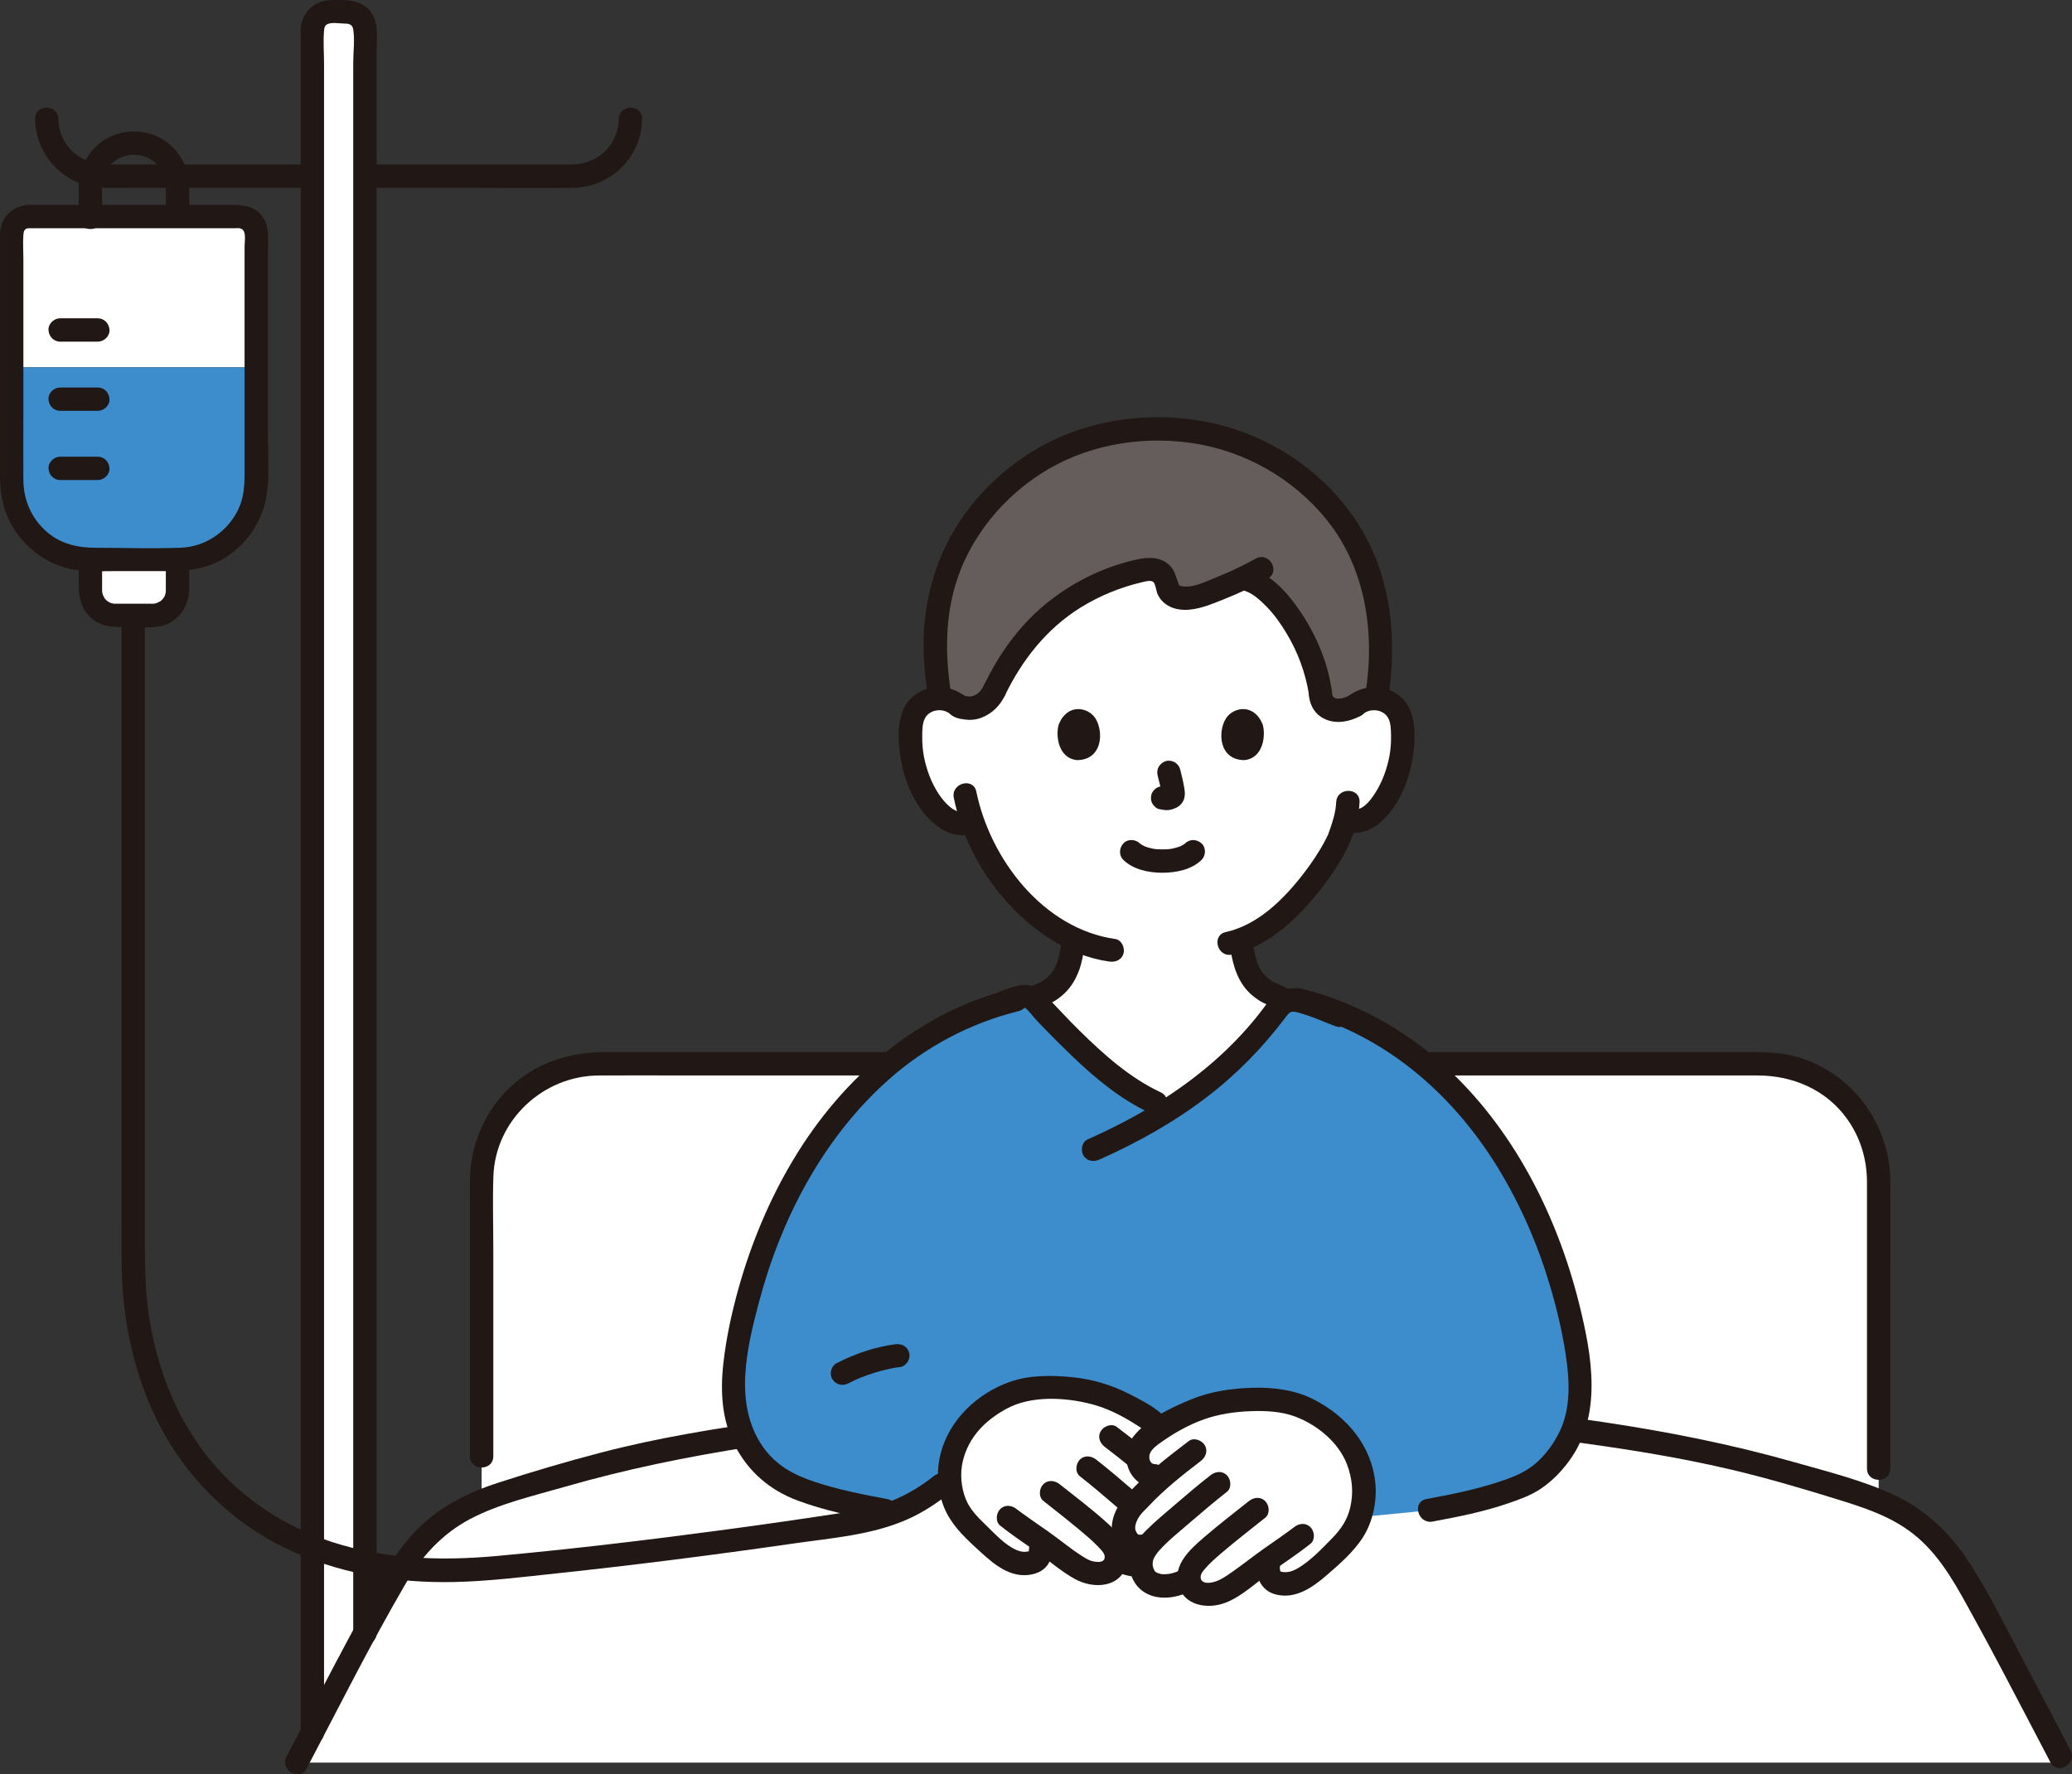 <?xml version="1.0" encoding="UTF-8"?><svg id="b" xmlns="http://www.w3.org/2000/svg" width="354.964" height="304.048" viewBox="0 0 354.964 304.048"><rect x="0" y="0" width="354.964" height="304.048" fill="#333333" stroke="none"/><defs><style>.d{fill:#3d8dcc;}.e{fill:#fff;}.f{fill:#211715;}.g{fill:#645d5c;}</style></defs><g id="c"><path class="e" d="M321.844,202.295v54.91c-.71-.29-1.44-.56-2.2-.81-6.38-2.12-16.37-5.05-22.92-6.58-21.41-5-64.76-9.83-94.55-9.83s-73.13,4.83-94.55,9.83c-6.55,1.53-16.54,4.46-22.91,6.58-.76.25-1.49.52-2.2.81v-54.91c0-11.05,8.95-20,20-20h199.33c11.05,0,20,8.95,20,20Z"/><path class="e" d="M57.524,289.195c-1.38,2.63-2.73,5.21-4,7.64h-.01V5.035c0-1.66,1.34-3,3-3h3c1.65,0,3,1.34,3,3v274.77c-1.46,2.71-2.96,5.53-4.43,8.32-.19.36-.38.72-.56,1.07Z"/><path class="e" d="M30.414,96.755v4.43c0,2.36-1.91,4.27-4.27,4.27h-6.39c-2.35,0-4.26-1.91-4.26-4.27v-5.32h14.92v.89Z"/><path class="f" d="M323.844,251.648v-35.44c0-4.612.03-9.225,0-13.837-.067-10.448-7.598-19.903-18.022-21.714-2.315-.402-4.592-.367-6.921-.367H103.487c-5.984,0-11.636,1.841-16.063,5.989-4.055,3.8-6.483,9.085-6.865,14.613-.102,1.476-.048,2.971-.048,4.449v44.196c0,2.574,4,2.578,4,0v-35.365c0-4.187-.129-8.397.012-12.583.324-9.626,8.502-17.233,18.029-17.298,4.938-.034,9.878,0,14.817,0,11.708,0,23.417,0,35.125,0h148.612c5.987,0,11.681,2.411,15.267,7.357,2.314,3.191,3.461,6.952,3.47,10.878.004,1.665,0,3.329,0,4.994,0,13.648,0,27.295,0,40.943v3.185c0,2.574,4,2.578,4,0h0Z"/><path class="e" d="M60.662,283.256c2.554-4.794,5.084-9.432,7.274-13.183,4.064-6.965,9.177-11.165,16.774-13.682,6.377-2.113,16.37-5.047,22.918-6.576,21.417-5,64.766-9.833,94.55-9.833s73.133,4.833,94.55,9.833c6.548,1.529,16.541,4.463,22.918,6.576,7.596,2.517,12.71,6.718,16.774,13.682,5.202,8.914,11.767,21.756,16.57,30.892l.562,1.072c-84.207,0-302.745,0-302.745,0,2.781-5.29,6.342-12.184,9.857-18.781Z"/><path class="f" d="M354.715,299.955c-2.958-5.629-5.876-11.279-8.859-16.894-2.902-5.464-5.669-11.182-9.162-16.299-3.124-4.578-7.262-8.3-12.312-10.634-5.382-2.488-11.337-3.963-17.024-5.581-21.54-6.127-44.058-8.697-66.313-10.643-12.021-1.051-24.087-1.798-36.156-1.91-11.778-.11-23.561.493-35.301,1.394-12.366.95-24.707,2.269-36.99,3.99-9.94,1.392-19.892,2.993-29.612,5.53-5.937,1.549-11.834,3.284-17.67,5.181-5.314,1.728-10.23,4.208-14.138,8.286-3.961,4.134-6.562,9.385-9.279,14.367-3.053,5.598-6.008,11.249-8.959,16.901-1.286,2.463-2.57,4.926-3.862,7.385-1.196,2.277,2.255,4.301,3.454,2.019,5.558-10.578,10.914-21.289,16.929-31.619,2.706-4.646,6.215-8.543,11.003-11.09,4.971-2.644,10.789-3.971,16.171-5.526,20.984-6.064,42.794-8.739,64.498-10.714,11.964-1.089,23.97-1.873,35.983-2.074,11.356-.189,22.715.3,34.041,1.098,12.205.86,24.391,2.085,36.52,3.7,9.679,1.289,19.389,2.758,28.898,5.01,5.86,1.388,11.656,3.075,17.408,4.851,5.188,1.601,10.402,3.186,14.58,6.82,4.262,3.707,6.839,8.718,9.526,13.592,3.102,5.626,6.083,11.318,9.057,17.012,1.37,2.623,2.737,5.247,4.113,7.866,1.198,2.28,4.651.26,3.454-2.019h0Z"/><path class="e" d="M43.899,39.974c0-1.583-1.283-2.862-2.865-2.862H4.879c-1.587,0-2.873,1.286-2.873,2.873v22.948h41.893v-22.959Z"/><path class="d" d="M2.005,62.933v19.498c0,7.421,6.016,13.437,13.437,13.437h15.015c7.423,0,13.441-6.021,13.441-13.444v-19.491H2.005Z"/><path class="f" d="M55.514,296.835V11.026c0-1.908-.163-3.898,0-5.801.039-.462.113-.884.613-1.105.755-.333,2.008-.094,2.804-.086.789.009,1.432.085,1.582,1.013.292,1.797,0,3.885,0,5.697v269.09c0,2.574,4,2.578,4,0V9.148c0-2.056.383-4.785-.684-6.639C62.304-.14,59.259-.062,56.596.035c-2.846.103-4.959,2.159-5.081,5.019-.02.455,0,.916,0,1.371v290.409c0,2.574,4,2.578,4,0h0Z"/><path class="f" d="M53.009,28.18c-11.567,0-23.135,0-34.702,0-4.492,0-8.216-3.149-8.298-7.794-.045-2.571-4.045-2.579-4,0,.112,6.392,5.185,11.641,11.618,11.791,1.767.041,3.54.003,5.308.003h23.61c2.155,0,4.309,0,6.464,0,2.574,0,2.578-4,0-4h0Z"/><path class="f" d="M63.012,32.18c5.619,0,11.237,0,16.856,0,6.088,0,12.18.071,18.267,0,6.533-.077,11.762-5.255,11.877-11.794.045-2.575-3.955-2.575-4,0-.078,4.433-3.611,7.771-8,7.794-2.152.011-4.304,0-6.456,0-7.555,0-15.109,0-22.664,0-1.96,0-3.919,0-5.879,0-2.574,0-2.578,4,0,4h0Z"/><path class="f" d="M4.879,39.112c9.83,0,19.66,0,29.49,0h5.799c.277,0,.589-.042.864,0,1.302.198.867,2.104.867,3.077,0,9.683,0,19.366,0,29.05,0,3.148,0,6.297,0,9.445,0,2.323-.062,4.508-1.093,6.643-1.819,3.767-5.615,6.368-9.82,6.531-4.849.187-9.734.011-14.586.011-3.05,0-5.942-.644-8.324-2.682-2.629-2.249-4.041-5.436-4.07-8.879-.032-3.701,0-7.403,0-11.104v-26.804c0-1.38-.105-2.807,0-4.184.043-.563.173-1.063.873-1.104,2.559-.148,2.576-4.149,0-4C2.152,35.27.12,37.226.005,39.988c-.012.296,0,.595,0,.891v40.408c0,2.397.232,4.738,1.16,6.982,1.872,4.529,5.867,8.047,10.665,9.173,2.496.586,5.109.426,7.653.426h9.445c3.34,0,6.536-.429,9.464-2.194,4.229-2.548,6.936-6.966,7.435-11.854.326-3.194.072-6.52.072-9.729,0-3.235,0-6.47,0-9.705,0-5.338,0-10.676,0-16.013,0-1.907,0-3.813,0-5.72,0-1.864.24-3.875-.903-5.478-1.466-2.058-3.629-2.061-5.845-2.061-11.122,0-22.243,0-33.365,0h-.907c-2.574,0-2.578,4,0,4Z"/><path class="f" d="M10.305,58.544h6.455c1.046,0,2.048-.92,2-2s-.879-2-2-2c-.067,0-.134,0-.2,0-1.046,0-2.048.92-2,2s.879,2,2,2c.067,0,.134,0,.2,0v-4h-6.455c-1.046,0-2.048.92-2,2s.879,2,2,2h0Z"/><path class="f" d="M10.305,70.401h6.455c1.046,0,2.048-.92,2-2s-.879-2-2-2c-.067,0-.134,0-.2,0-1.046,0-2.048.92-2,2s.879,2,2,2c.067,0,.134,0,.2,0v-4h-6.455c-1.046,0-2.048.92-2,2s.879,2,2,2h0Z"/><path class="f" d="M10.305,82.259h6.455c1.046,0,2.048-.92,2-2s-.879-2-2-2c-.067,0-.134,0-.2,0-1.046,0-2.048.92-2,2s.879,2,2,2c.067,0,.134,0,.2,0v-4h-6.455c-1.046,0-2.048.92-2,2s.879,2,2,2h0Z"/><path class="f" d="M13.492,96.363v4.254c0,2.472.963,4.836,3.245,6.058,1.56.836,3.192.777,4.908.777,1.849,0,3.817.192,5.645-.115,2.99-.502,5.063-3.215,5.121-6.175.029-1.467,0-2.937,0-4.404,0-2.574-4-2.578-4,0v3.709c0,.214.003.429,0,.643-.001.095-.003.189-.005.284-.001.065-.06.383,0,.072-.031.163-.082.32-.123.481-.081.313.12-.222-.014.068-.054.118-.12.229-.183.342-.022.04-.246.369-.116.196.129-.172-.121.133-.154.166-.091.091-.182.181-.278.266-.237.211.216-.129-.056.038-.103.063-.75.359-.481.271-.076.025-.789.179-.443.139-.328.037-.663.02-.992.02-.871,0-1.743,0-2.614,0-.774,0-1.549,0-2.323,0-.359,0-.719,0-1.078-.005-.065,0-.383-.06-.072,0-.163-.031-.32-.082-.481-.123-.313-.081.222.12-.068-.014-.118-.054-.229-.12-.342-.183-.04-.022-.369-.246-.196-.116.172.129-.133-.121-.166-.154-.091-.091-.181-.182-.266-.278-.211-.237.129.216-.038-.056-.063-.103-.359-.75-.271-.481-.025-.076-.179-.789-.139-.443-.016-.144-.017-.289-.02-.434-.004-.199,0-.398,0-.597v-4.205c0-2.574-4-2.578-4,0h0Z"/><path class="f" d="M17.492,37.31v-4.523c0-.263-.002-.526,0-.789,0-.098,0-.193.003-.292.006-.207.017-.416.043-.622-.044.339.053-.222.064-.273.272-1.196.741-2.039,1.679-2.905.12-.11.241-.22.369-.32-.236.185.026-.013.066-.038.279-.175.552-.352.846-.5.015-.008.602-.247.248-.117.125-.046.251-.09.378-.13.192-.061.387-.113.583-.157.07-.016.631-.111.273-.064.324-.042.655-.049.981-.046.14.001.279.004.419.012.015,0,.677.087.287.02.332.057.66.135.982.236.127.04.252.085.378.13-.312-.113.267.127.336.163.263.137.508.297.759.455.495.312-.218-.227.217.163.097.087.196.172.291.262.236.224.462.462.663.718-.233-.297.141.221.147.23.107.165.207.335.3.508.439.816.602,1.591.607,2.6.007,1.629,0,3.258,0,4.887,0,2.574,4,2.578,4,0,0-1.621.007-3.243,0-4.864-.014-3.273-1.612-6.283-4.369-8.067-2.954-1.911-7.019-1.931-10.014-.105-2.826,1.723-4.501,4.79-4.536,8.083-.019,1.782,0,3.565,0,5.347,0,2.574,4,2.578,4,0h0Z"/><path class="f" d="M63.049,270.003c0,.528,0,1.056,0,1.583-.01.275.047.532.172.771.081.248.219.463.414.644.181.195.396.333.644.414.238.125.495.183.771.172l.532-.071c.339-.095.633-.266.883-.514l.313-.405c.181-.312.272-.648.273-1.009,0-.528,0-1.056,0-1.583.01-.275-.047-.532-.172-.771-.081-.248-.219-.463-.414-.644-.181-.195-.396-.333-.644-.414-.238-.125-.495-.183-.771-.172l-.532.071c-.339.095-.633.266-.883.514l-.313.405c-.181.312-.272.648-.273,1.009h0Z"/><path class="e" d="M232.118,120.928c1.037-.936,2.575-1.389,4.013-1.174s2.747,1.082,3.405,2.264c.465.829.615,1.773.701,2.693.315,3.629-.401,7.328-2.046,10.635-.801,1.611-1.845,3.154-3.297,4.328-1.115.89-2.235,1.395-3.855.902,0,0-.212-.065-.579-.176-.355,1.398-.824,2.617-1.034,3.213-1.202,3.045-8.225,14.258-16.857,17.442.07.534.165,1.143.297,1.889.421,2.478,1.122,5.283,4.418,7.106.137.043,1.816.833,3.167,1.464-.533.203-1.097.619-1.616,1.348-4.748,6.664-10.952,12.358-18.502,17.191l-2.491-1.146c-4.036-1.857-8.421-5.229-11.733-8.383-3.236-3.081-5.868-5.732-8.83-8.917-.149-.16-.311-.31-.484-.438,1.154-.542,2.302-1.079,2.42-1.114,3.284-1.823,3.986-4.628,4.418-7.106.152-.861.255-1.528.307-2.099-3.718-1.76-7.154-4.501-10.183-7.885-3.633-4.059-5.839-8.403-7.149-12.149-.541.146-.856.23-.856.23-1.831.493-3.23-.484-4.345-1.373-1.452-1.174-2.496-2.716-3.297-4.328-1.645-3.307-2.36-7.006-2.046-10.635.086-.921.236-1.865.701-2.693.658-1.182,1.967-2.049,3.405-2.264s2.976.238,4.013,1.174c0,0-7.629-32.134,33.969-32.134s33.969,32.134,33.969,32.134Z"/><path class="f" d="M174.87,174.24c1.629-.671,3.201-1.482,4.802-2.216.123-.056.247-.11.369-.167.264-.123-.533.222-.33.139.199-.081.401-.159.591-.259.768-.406,1.494-.977,2.118-1.577,1.128-1.084,1.9-2.43,2.44-3.886.512-1.383.747-2.88.944-4.336.14-1.032-.247-2.198-1.397-2.46-.939-.214-2.31.288-2.46,1.397-.165,1.218-.363,2.453-.712,3.634-.076.258-.165.512-.256.765-.014.04-.042.164-.074.19-.007.006.174-.368.068-.163-.074.143-.135.293-.21.437-.141.273-.297.538-.469.792-.042.061-.312.412-.145.211.166-.2,0-.004-.03.029-.067.075-.132.153-.201.227-.214.233-.446.445-.683.656-.277.247.191-.12-.123.1-.169.118-.338.234-.513.342-.12.074-.421.146-.084.089.479-.082.162-.07.132-.045-.126.106-.382.159-.531.224-.101.044-.202.089-.302.134-.776.352-1.546.718-2.317,1.08-.444.209-.888.417-1.333.625-.239.112-1.341.586-.358.181-.964.397-1.758,1.345-1.397,2.46.3.928,1.424,1.824,2.46,1.397h0Z"/><path class="f" d="M210.644,161.629c.391,2.872.965,5.679,2.887,7.953.54.639,1.193,1.17,1.874,1.651.426.302.861.552,1.347.746.038.015-.635-.281-.219-.09.783.359,1.563.725,2.343,1.091.751.353,1.496.729,2.26,1.053.96.407,2.188.32,2.736-.718.453-.857.311-2.3-.718-2.736-1.425-.604-2.809-1.318-4.215-1.967-.345-.159-.757-.286-1.08-.473-.062-.036-.127.014.117.038.267.026.108.042-.016-.046-.15-.107-.313-.196-.464-.301-.109-.075-.404-.336-.155-.109-.144-.131-.296-.253-.437-.388-.23-.22-.436-.459-.644-.699-.147-.17.07.087.08.102-.04-.063-.087-.123-.13-.184-.097-.143-.19-.288-.278-.437-.147-.249-.273-.508-.398-.769-.165-.344.109.313-.016-.044-.054-.154-.112-.306-.163-.461-.451-1.376-.661-2.845-.856-4.275-.142-1.041-1.528-1.699-2.46-1.397-1.144.37-1.549,1.345-1.397,2.46h0Z"/><path class="g" d="M165.452,91.447c-2.561,4.162-4.489,9.243-5.086,15.379-.069.709-.12,1.433-.152,2.17-.21,4.804,1.149,12.953.92,10.72,1.13.048,2.24.483,3.047,1.212,0,0,2.267.381,3.389.122,1.632-.377,2.872-2.918,2.872-2.918,4.617-9.592,12.109-17.15,24.547-20.261,1.177-.294,2.572-.505,3.556.081,1.455.866.957,2.796,2.179,3.861,1.29,1.124,3.627.674,5.393.068,2.357-.809,4.644-1.742,6.836-2.804.571.173,1.015.31,1.015.31,1.836.565,4.101,2.701,5.401,4.206,3.678,4.523,6.032,9.705,6.828,15.035.17.701.322,1.427.675,2.062.306.55.786,1.031,1.392,1.199.918.254,2.293-.141,3.115-.624l1.444-.848c.869-.527,1.934-.782,2.971-.696.543-3.174.872-6.646.693-10.726-.276-6.298-1.988-12.494-5.302-17.836-1.389-2.239-3.035-4.307-4.879-6.172-.743-.751-1.871-1.848-2.64-2.515-1.226-1.065-3.95-2.902-6.419-4.257-1.8-.988-3.675-1.832-5.607-2.514-4.27-1.506-8.78-2.18-13.291-2.18-8.905,0-16.465,2.59-22.516,6.93-3.583,2.57-7.407,6.163-10.38,10.995Z"/><path class="f" d="M237.764,120.002c1.673-10.244.658-21.093-4.97-30.037-5.287-8.402-13.938-14.573-23.528-17.08-9.87-2.58-20.871-1.588-29.963,3.098-6.713,3.46-12.552,9.035-16.262,15.615-2.512,4.455-3.992,9.361-4.589,14.427-.548,4.648-.103,9.375.644,13.978.173,1.067,1.499,1.661,2.46,1.397,1.134-.312,1.571-1.39,1.397-2.46-1.251-7.708-1.044-15.669,2.282-22.864,2.8-6.058,7.402-11.217,12.993-14.845,7.518-4.878,16.797-6.574,25.632-5.361,9.109,1.25,17.58,5.997,23.366,13.135,6.774,8.358,8.376,19.55,6.68,29.932-.174,1.065.277,2.153,1.397,2.46.955.262,2.285-.325,2.46-1.397h0Z"/><path class="f" d="M215.15,95.714c-2.113,1.158-4.283,2.214-6.521,3.11-1.733.693-3.992,1.885-5.922,1.672-.683-.075-.716-.175-.931-.784-.335-.951-.545-1.881-1.24-2.659-1.472-1.647-3.718-1.633-5.72-1.196-7.368,1.609-14.357,5.614-19.412,11.208-2.714,3.004-4.924,6.421-6.69,10.058-1.12,2.306,2.328,4.337,3.454,2.019,2.961-6.098,7.195-11.478,13.013-15.07,3.236-1.998,6.813-3.455,10.519-4.315.494-.115,1.507-.424,1.917.008.359.378.473,1.57.699,2.058.835,1.803,2.643,2.65,4.566,2.681,2.35.038,4.672-.968,6.81-1.823,2.561-1.024,5.058-2.187,7.477-3.513,2.258-1.238.242-4.693-2.019-3.454h0Z"/><path class="f" d="M213.435,101.316c1.331.45,2.619,1.69,3.634,2.731,1.277,1.309,2.327,2.822,3.274,4.382,1.978,3.258,3.297,6.816,3.902,10.581.172,1.067,1.5,1.661,2.46,1.397,1.136-.312,1.569-1.39,1.397-2.46-.69-4.291-2.327-8.432-4.654-12.098-2.124-3.347-5.049-7.069-8.949-8.389-2.444-.827-3.493,3.035-1.063,3.857h0Z"/><path class="f" d="M233.532,122.342c1.257-1.051,3.462-.794,4.276.685.474.862.475,1.999.495,2.956.024,1.156-.043,2.317-.251,3.455-.413,2.253-1.194,4.437-2.416,6.38-.846,1.344-2.277,3.306-4.067,2.829-2.49-.664-3.552,3.193-1.063,3.857,3.527.941,6.284-1.357,8.206-4.098,1.947-2.777,3.027-6.176,3.436-9.517.383-3.127.412-7.14-2.13-9.416-2.695-2.413-6.617-2.216-9.316.041-.829.693-.716,2.112,0,2.828.821.821,1.997.695,2.828,0h0Z"/><path class="f" d="M224.214,118.792c.051,1.77.868,3.407,2.453,4.273,2.065,1.128,4.474.635,6.461-.41.928-.488,1.285-1.857.718-2.736-.609-.944-1.744-1.239-2.736-.718-.197.104-.397.2-.601.289l.478-.202c-.512.215-1.04.376-1.59.459l.532-.071c-.403.053-.803.062-1.207.008l.532.071c-.258-.041-.506-.106-.749-.203l.478.202c-.257-.111-.5-.25-.723-.42l.405.313c-.172-.136-.324-.288-.46-.459l.313.405c-.133-.177-.242-.365-.331-.568l.202.478c-.102-.249-.168-.505-.208-.771l.071.532c-.02-.157-.031-.313-.036-.471-.03-1.045-.898-2.049-2-2-1.058.047-2.032.88-2,2h0Z"/><path class="f" d="M163.17,122.655c.737.502,1.831.634,2.69.69.757.049,1.573-.085,2.28-.359,1.815-.704,3.21-2.077,4.028-3.844.231-.5.353-.991.202-1.541-.128-.464-.486-.967-.919-1.195-.883-.466-2.267-.296-2.736.718-.223.482-.488.938-.81,1.361l.313-.405c-.271.345-.574.656-.918.929l.405-.313c-.32.245-.662.447-1.033.605l.478-.202c-.335.135-.678.229-1.035.283l.532-.071c-.398.053-.783.044-1.181-.007l.532.071c-.368-.052-.739-.123-1.084-.266l.478.202c-.07-.032-.136-.067-.2-.11-.867-.591-2.256-.192-2.736.718-.536,1.014-.207,2.106.718,2.736h0Z"/><path class="f" d="M228.91,137.45c-.071,1.646-.566,3.241-1.11,4.786-.099.282-.201.563-.303.845-.13.359.187-.389.012-.035-.161.326-.315.654-.485.975-1.056,1.99-2.328,3.886-3.704,5.668-3.352,4.342-7.782,8.813-13.325,10.028-2.513.551-1.45,4.408,1.063,3.857,6.402-1.403,11.53-6.446,15.404-11.461,3.302-4.275,6.207-9.109,6.448-14.662.112-2.574-3.889-2.568-4,0h0Z"/><path class="f" d="M165.594,119.514c-2.697-2.256-6.623-2.452-9.316-.041-2.6,2.328-2.511,6.456-2.1,9.638.435,3.376,1.585,6.803,3.607,9.572,1.984,2.717,4.956,5.073,8.497,4.292,2.513-.554,1.449-4.411-1.063-3.857-1.747.385-3.525-1.74-4.372-3.014-1.299-1.955-2.125-4.189-2.568-6.487-.216-1.121-.3-2.261-.289-3.402.01-1.024-.012-2.266.5-3.188.819-1.476,3.016-1.739,4.276-.685.828.692,2.017.812,2.828,0,.712-.712.832-2.132,0-2.828h0Z"/><path class="f" d="M163.401,136.718c1.329,6.469,4.419,12.543,8.786,17.489,4.623,5.236,10.789,9.564,17.831,10.562,1.068.151,2.148-.262,2.46-1.397.258-.937-.321-2.308-1.397-2.46-12.317-1.746-21.438-13.65-23.822-25.258-.518-2.52-4.374-1.453-3.857,1.063h0Z"/><path class="f" d="M192.447,147.353c1.715,1.679,4.389,2.203,6.699,2.201s4.984-.521,6.701-2.201c.749-.733.79-2.103,0-2.828-.805-.739-2.029-.782-2.828,0-.077.075-.402.337-.081.09.33-.254-.095.056-.193.117-.137.084-.278.162-.422.234-.088.044-.213.082-.294.138.131-.09.406-.155.096-.047-.461.16-.924.294-1.405.384-.076.014-.603.083-.109.028-.144.016-.287.032-.432.044-.343.029-.687.042-1.032.042-.315,0-.63-.011-.945-.035-.174-.013-.347-.031-.521-.051.269.031.184.025-.032-.014-.484-.087-.962-.209-1.424-.377-.187-.068-.377-.239.039.026-.074-.047-.167-.076-.246-.115-.16-.079-.317-.164-.468-.257-.115-.071-.221-.164-.338-.229.55.303.242.195.065.022-.748-.733-2.092-.802-2.828,0-.726.791-.799,2.046,0,2.828h0Z"/><path class="f" d="M198.319,132.886c.285,1.085.558,2.187.721,3.298l-.071-.532c.019.152.028.302.012.455l.071-.532c-.011.071-.026.137-.05.205l.202-.478c-.021.048-.043.088-.072.132l.313-.405c-.034.041-.066.073-.108.106l.405-.313c-.083.053-.171.097-.261.138l.478-.202c-.144.06-.286.104-.44.128l.532-.071c-.139.016-.274.015-.413,0l.532.071c-.156-.022-.309-.06-.465-.081-.266-.083-.532-.095-.798-.036-.266.012-.514.091-.744.237-.415.243-.811.718-.919,1.195-.117.512-.091,1.087.202,1.541.26.403.695.852,1.195.919.382.051.753.148,1.142.165.611.027,1.174-.163,1.717-.414.679-.313,1.211-.94,1.391-1.67.153-.621.089-1.142-.016-1.765-.179-1.062-.425-2.115-.698-3.157-.127-.483-.49-.944-.919-1.195s-1.061-.357-1.541-.202c-1.042.337-1.681,1.376-1.397,2.46h0Z"/><path class="f" d="M181.379,124.137c-.538,1.749-.187,5.774,3.127,6.116,4.381-.026,4.614-4.892,3.139-7.18-1.207-1.873-4.757-2.652-6.266,1.063Z"/><path class="f" d="M216.313,124.137c.538,1.749.188,5.774-3.127,6.116-4.381-.026-4.614-4.892-3.139-7.18,1.207-1.873,4.757-2.652,6.266,1.063Z"/><path class="d" d="M193.055,186.154c-2.5-1.695-4.925-3.703-6.948-5.63-3.236-3.081-5.868-5.732-8.83-8.917-.441-.475-.998-.861-1.574-.886-.567-.024-2.458.507-4.409,1.342-25.641,7.662-40.052,33.219-44.584,56.599-.858,4.402-1.429,8.935-.694,13.361.784,4.737,4.638,10.545,9.693,12.604,4.893,1.993,9.395,3.042,17.531,4.499,2.77-1.08,5.374-2.574,7.724-4.439l.381-.302,35.591,7.733c2.233,0,3.74,0,3.74,0,12.25,0,44.217-3.314,44.217-3.314,7.04-1.298,11.23-2.333,15.755-4.177,5.054-2.059,8.909-7.867,9.693-12.604.735-4.426.163-8.959-.694-13.361-3.983-20.548-15.597-42.777-35.759-53.063-3.177-1.172-6.309-2.274-9.233-3.478-.449-.172-2.451-.772-3.366-.768-.738.003-1.648.379-2.453,1.508-4.748,6.664-10.952,12.358-18.503,17.191l-2.491-1.146c-1.57-.722-3.193-1.674-4.785-2.753Z"/><path class="f" d="M221.852,173.269c14.983,3.692,26.924,13.981,34.848,26.985,3.866,6.344,6.814,13.207,8.915,20.328,1.108,3.755,2.006,7.59,2.603,11.46.677,4.388.943,9.277-1.075,13.365-.944,1.913-2.195,3.649-3.764,5.098-1.535,1.419-3.315,2.259-5.259,2.963-4.455,1.613-9.113,2.548-13.762,3.41-2.528.468-1.457,4.324,1.063,3.857,4.381-.812,8.773-1.684,12.993-3.138,1.913-.659,3.875-1.353,5.56-2.494,1.853-1.255,3.402-2.826,4.736-4.615,5.897-7.907,4.025-18.218,1.804-27.13-3.804-15.266-11.411-30.205-23.196-40.843-6.957-6.279-15.291-10.856-24.405-13.102-2.499-.616-3.566,3.241-1.063,3.857h0Z"/><path class="f" d="M173.438,169.411c-16.205,3.993-29.151,15.282-37.593,29.41-4.06,6.794-7.144,14.202-9.287,21.816-1.198,4.259-2.149,8.622-2.64,13.021-.538,4.822-.265,9.714,1.997,14.081,2.314,4.469,5.969,7.601,10.641,9.358,4.642,1.745,9.51,2.735,14.374,3.636,2.516.466,3.595-3.388,1.063-3.857-4.167-.772-8.344-1.597-12.375-2.929-3.644-1.205-6.708-2.833-8.951-6.071-5.031-7.263-2.743-16.798-.646-24.736,3.776-14.289,10.97-28.096,22.094-38.027,6.398-5.711,14.057-9.793,22.385-11.845,2.498-.616,1.44-4.474-1.063-3.857h0Z"/><path class="f" d="M172.42,173.749c.697-.273,2.613-1.198,3.189-1.028.329.097,1.643,1.784,2.121,2.285,1.937,2.029,3.921,4.012,5.942,5.957,3.915,3.768,8.208,7.346,13.158,9.672,2.316,1.088,4.35-2.359,2.019-3.454-5.377-2.526-9.778-6.506-13.976-10.628-2.109-2.071-4.071-4.296-6.183-6.359-.996-.973-2.175-1.601-3.593-1.41-1.291.174-2.533.635-3.74,1.108-1.005.394-1.705,1.341-1.397,2.46.263.958,1.449,1.793,2.46,1.397h0Z"/><path class="f" d="M188.339,198.704c6.459-2.877,12.673-6.331,18.301-10.628,5.2-3.97,9.677-8.534,13.602-13.762.379-.505.688-.947,1.275-.951.581-.004,1.273.274,1.827.437,1.842.542,3.616,1.376,5.416,2.045,2.416.897,3.459-2.967,1.063-3.857-2.722-1.011-6.287-3.106-9.319-2.548-1.839.339-2.887,1.731-3.93,3.148-.945,1.284-1.959,2.516-3.015,3.71-4.539,5.129-9.921,9.415-15.756,12.979-3.686,2.251-7.538,4.216-11.482,5.973-.987.44-1.22,1.877-.718,2.736.594,1.016,1.746,1.159,2.736.718h0Z"/><path class="e" d="M183.907,268.077c.436.289.872.561,1.296.801.981.554,3.213,1.201,4.624.392.874-.501,1.328-1.325,1.408-2.189.08.047.123.072.123.072,1.897,1.116,4.955,1.676,6.652.19.988-.865,1.586-3.228.399-4.942-.162-.29-.388-.604-.666-.937.987.387,2.833.892,3.899-1.327.705-1.469.084-3.742-1.687-5.443-.668-.642-2.054-2.282-3.426-3.485-.294-.256-.593-.51-.893-.762l1.246-.186c.916.055,2.028-.793,2.484-1.669.385-.74.276-1.904.009-2.631-.624-1.695-3.495-3.551-6.461-5.119-3.17-1.676-5.425-2.341-8.762-2.805-3.144-.31-5.31-.371-8.458.133-2.847.456-4.852,1.78-6.894,3.14-1.231.82-3.853,3.611-4.497,4.982-1.162,2.474-1.774,4.778-1.598,7.022.293,3.724,1.248,5.822,3.574,8.244,1.354,1.409,3.712,3.558,5.237,4.764,2.14,1.693,4.193,1.913,5.686,1.273,1.202-.515,1.336-2.78.853-3.677,0,0-.046-.085-.091-.17l.043.03c.479.335.898.628,1.21.849,1.094.776,2.898,2.261,4.688,3.449Z"/><path class="f" d="M184.985,252.959c2.011,1.577,3.963,3.223,5.895,4.896,1.74,1.507,3.585,2.948,5.131,4.659.411.455.987,1.2,1.057,1.857.042.395-.006.548-.129.996-.028.096-.06.19-.097.283.073-.183.059-.172-.042.034-.13.196-.125.203.016.02-.051.061-.105.119-.164.172-.083.075-.074.071.026-.012-.112.075-.229.144-.35.205.265-.133-.306.088-.389.111-.102.026-.204.047-.308.063.18-.027.145-.029-.106-.005-.257-.003-.51.004-.766-.015-.674-.049-1.7-.403-2.391-.797-2.241-1.275-4.258,2.179-2.019,3.454,1.939,1.104,4.24,1.627,6.449,1.201,2.154-.416,3.768-2.103,4.14-4.254.821-4.751-3.752-7.786-6.888-10.505-2.044-1.772-4.106-3.522-6.235-5.191-.849-.666-2-.828-2.828,0-.693.693-.855,2.158,0,2.828h0Z"/><path class="f" d="M197.992,263.642c2.522.526,4.755-.676,5.649-3.133.843-2.315-.232-4.895-1.742-6.664-3.076-3.601-6.833-6.472-10.579-9.331-.859-.656-2.238-.134-2.736.718-.602,1.029-.144,2.079.718,2.736,2.971,2.267,5.917,4.598,8.509,7.38.465.499,1.029.982,1.397,1.515.189.274.441.741.487.861.078.201.137.409.185.619.028.121.054.463.037.174.011.192.015.386-.002.579.037-.411-.05.116-.07.183.102-.339-.027.049-.114.19-.093.152-.012.028-.161.221-.181.166-.194.181-.041.045l-.154.088c.192-.074.22-.089.085-.046-.078.025-.157.044-.238.058.328-.071.123-.041-.099-.035-.419.011.364.075-.067-.015-1.056-.22-2.161.309-2.46,1.397-.273.992.335,2.239,1.397,2.46h0Z"/><path class="f" d="M178.725,257.179c2.041,1.625,4.103,3.223,6.107,4.894,1.129.942,2.27,1.885,3.284,2.952.63.663,1.217,1.236,1.128,1.898,0-.003-.081.274-.021.162-.118.22-.035.154-.223.33-.211.197-.589.245-.998.23-1.086-.039-1.728-.428-2.644-1.009-2.019-1.281-3.842-2.838-5.8-4.206-.963-.673-1.93-1.342-2.89-2.019-.51-.359-1.018-.72-1.523-1.086-.22-.16-.44-.321-.659-.484-.074-.055-.147-.111-.221-.166-.457-.341.29.231-.092-.074-.844-.673-2.004-.824-2.828,0-.698.698-.849,2.152,0,2.828,1.938,1.545,4.006,2.926,6.038,4.344,2.272,1.586,4.367,3.505,6.811,4.83,2.741,1.487,6.819,1.626,8.484-1.501,1.651-3.101-.579-5.908-2.788-7.937-2.642-2.426-5.531-4.585-8.335-6.817-.844-.672-2.004-.824-2.828,0-.697.697-.85,2.152,0,2.828h0Z"/><path class="f" d="M196.883,252.262c3.689-.165,5.684-4.076,4.22-7.309-1.334-2.946-5.057-4.771-7.787-6.15-3.045-1.539-6.233-2.468-9.628-2.809-3.456-.347-7.294-.382-10.613.774-5.629,1.96-10.477,6.532-11.95,12.384-.748,2.971-.538,6.313.615,9.16,1.124,2.777,3.226,4.863,5.396,6.858,2.458,2.261,5.305,5.065,8.926,4.726,1.77-.166,3.243-.948,3.897-2.67.537-1.414.442-2.955-.176-4.318-.446-.984-1.873-1.223-2.736-.718-1.011.592-1.165,1.749-.718,2.736-.001-.003-.018.709-.139.984.145-.327.289-.064-.069-.056-.162.004-.357.061-.529.067-.506.017-.991-.116-1.454-.315-1.994-.856-3.731-2.815-5.27-4.295-1.329-1.279-2.678-2.62-3.389-4.357-.821-2.004-1.043-4.434-.546-6.535.989-4.187,3.87-7.043,7.503-9.02,4.214-2.293,10.024-1.96,14.541-.796,2.78.716,5.378,2.065,7.782,3.612.884.569,2.144,1.296,2.651,2.266.273.523.378,1.738-.528,1.779-2.564.115-2.578,4.115,0,4h0Z"/><path class="e" d="M211.391,271.579c-.458.304-.915.589-1.36.841-1.029.582-3.373,1.26-4.854.412-.918-.526-1.394-1.391-1.478-2.297-.084.049-.129.076-.129.076-1.991,1.172-5.201,1.759-6.983.199-1.037-.908-1.664-3.389-.419-5.187.17-.305.407-.634.699-.984-1.036.406-2.974.936-4.093-1.393-.74-1.542-.088-3.928,1.771-5.713.702-.674,2.156-2.396,3.596-3.658.309-.269.622-.536.937-.8l-1.308-.195c-.961.058-2.129-.832-2.608-1.752-.404-.777-.29-1.999-.009-2.762.655-1.779,3.669-3.727,6.782-5.373,3.328-1.759,5.695-2.457,9.197-2.945,3.301-.325,5.574-.39,8.878.139,2.989.479,5.093,1.868,7.237,3.296,1.293.861,4.044,3.791,4.721,5.23,1.22,2.597,1.863,5.015,1.677,7.371-.307,3.91-1.31,6.111-3.752,8.654-1.421,1.479-3.896,3.735-5.498,5.001-2.246,1.777-4.401,2.008-5.969,1.336-1.261-.541-1.403-2.918-.896-3.86,0,0,.048-.089.096-.178l-.045.032c-.502.352-.943.659-1.27.891-1.149.814-3.042,2.373-4.921,3.621Z"/><path class="f" d="M207.36,252.811c-2.015,1.58-3.975,3.226-5.911,4.9-1.673,1.447-3.404,2.849-4.973,4.41-1.621,1.613-3.092,3.574-2.994,5.979.098,2.418,1.363,4.446,3.671,5.285,2.399.872,5.279.174,7.426-1.048,2.237-1.273.224-4.73-2.019-3.454-.717.408-1.721.764-2.444.841-.305.032-.614.035-.92.025-.403-.014.004.036-.354-.039-.1-.021-.73-.245-.539-.152.008.004-.546-.321-.301-.163-.083-.073-.16-.152-.231-.236.134.171.135.157.002-.041-.156-.391.008.133-.125-.255-.181-.528-.211-.654-.159-1.222.057-.62.686-1.483,1.128-1.972,1.597-1.767,3.5-3.256,5.296-4.813,2.057-1.782,4.136-3.538,6.278-5.218.851-.667.699-2.129,0-2.828-.84-.84-1.976-.669-2.828,0h0Z"/><path class="f" d="M195.516,262.97c-.474.099.405.032-.097.02-.101-.002-.583-.056-.13.034-.05-.01-.498-.086-.259-.054.059.008-.05-.03-.075-.052-.032-.029-.287-.34-.195-.212-.044-.062-.311-.7-.196-.335-.027-.085-.116-.606-.077-.219-.017-.168-.009-.336-.007-.504.012-.14.006-.137-.017.009l.04-.213c.051-.219.104-.437.18-.649.109-.304.312-.682.562-1.037.418-.593.988-1.08,1.482-1.61,2.718-2.916,5.79-5.349,8.952-7.762.857-.654,1.31-1.723.718-2.736-.494-.844-1.872-1.377-2.736-.718-3.925,2.995-7.863,6.005-11.085,9.779-1.562,1.83-2.678,4.503-1.803,6.898.922,2.525,3.214,3.76,5.808,3.219,1.058-.221,1.67-1.466,1.397-2.46-.302-1.097-1.399-1.618-2.46-1.397h0Z"/><path class="f" d="M213.931,257.24c-2.609,2.077-5.253,4.112-7.777,6.293-2.315,2.001-5.127,4.544-4.32,7.94.885,3.72,5.105,4.365,8.183,3.138,2.82-1.125,5.107-3.376,7.56-5.106,2.322-1.638,4.707-3.201,6.93-4.973.845-.674.703-2.125,0-2.828-.835-.835-1.981-.675-2.828,0-.23.184.177-.127-.193.15-.191.143-.383.286-.576.427-.447.328-.899.65-1.351.971-.948.673-1.903,1.337-2.857,2.001-1.95,1.358-3.794,2.857-5.747,4.21-1.039.72-1.987,1.372-3.055,1.638-.775.193-1.77.261-2.119-.408-.094-.181-.12-.476-.067-.715.086-.39.366-.735.602-1.018.869-1.043,1.905-1.946,2.935-2.826,2.447-2.091,4.992-4.06,7.51-6.064.846-.673.703-2.125,0-2.828-.836-.836-1.98-.675-2.828,0h0Z"/><path class="f" d="M197.769,250.878c-.841-.038-1.001-1.137-.791-1.737.317-.908,1.402-1.619,2.147-2.143,2.176-1.532,4.64-2.898,7.152-3.786,2.543-.899,5.203-1.285,7.889-1.391,2.584-.102,5.347.02,7.788.947,3.684,1.4,7.37,4.379,8.81,8.181.924,2.441,1.137,4.865.541,7.414-.482,2.061-1.571,3.675-3.036,5.175-1.786,1.83-3.771,3.942-5.996,5.235-.895.52-1.895.813-2.91.519-.324-.094.007-.012.08.128-.134-.258-.124-.222-.174-.521-.039-.237.043-.795-.011-.676.45-.981.279-2.153-.718-2.736-.861-.504-2.284-.269-2.736.718-1.199,2.617-.385,6.157,2.635,6.987,3.398.934,6.332-1.1,8.775-3.208,2.288-1.974,4.719-4.069,6.34-6.652,1.653-2.635,2.371-6.151,2.06-9.229-.649-6.413-4.897-11.383-10.485-14.261-3.24-1.669-6.946-2.133-10.558-2.034-3.552.097-7.144.618-10.449,1.966-3.48,1.42-7.647,3.391-9.996,6.439-2.532,3.284-.772,8.469,3.644,8.667,2.574.115,2.568-3.885,0-4h0Z"/><path class="f" d="M145.33,237.053c.395-.204.793-.401,1.197-.586.178-.082.359-.158.537-.24.133-.057.103-.045-.09.036.104-.044.208-.086.313-.129.782-.317,1.577-.602,2.382-.854,1.526-.479,3.089-.844,4.674-1.059.459-.062.974-.541,1.195-.919.251-.429.357-1.061.202-1.541-.37-1.144-1.345-1.549-2.46-1.397-3.467.472-6.865,1.632-9.968,3.237-.931.482-1.282,1.861-.718,2.736.612.949,1.741,1.233,2.736.718h0Z"/><path class="f" d="M20.82,105.453c0,19.465,0,38.929,0,58.394,0,15.677,0,31.354,0,47.032,0,3.998-.054,7.991.356,11.976.906,8.813,3.492,17.505,8.263,25.021,4.689,7.386,11.346,13.414,19.195,17.289,9.03,4.458,19.17,6.145,29.184,5.928,5.945-.128,11.894-.88,17.802-1.509,6.498-.691,12.989-1.455,19.473-2.272,6.96-.878,13.913-1.817,20.856-2.82,6.582-.951,13.467-1.438,19.601-4.18,2.62-1.171,4.964-2.732,7.206-4.511.847-.672.702-2.126,0-2.828-.836-.836-1.979-.674-2.828,0-2.251,1.787-4.77,3.296-7.46,4.322-2.954,1.127-6.011,1.607-9.12,2.083-6.704,1.026-13.418,1.986-20.14,2.882-12.647,1.687-25.323,3.197-38.03,4.365-10.171.934-20.411.542-30.086-3.009-7.779-2.856-14.745-7.816-19.834-14.372-5.124-6.601-8.198-14.571-9.589-22.766-.778-4.585-.849-9.202-.849-13.835v-42.886c0-19.424,0-38.847,0-58.271v-6.031c0-2.574-4-2.578-4,0h0Z"/></g></svg>